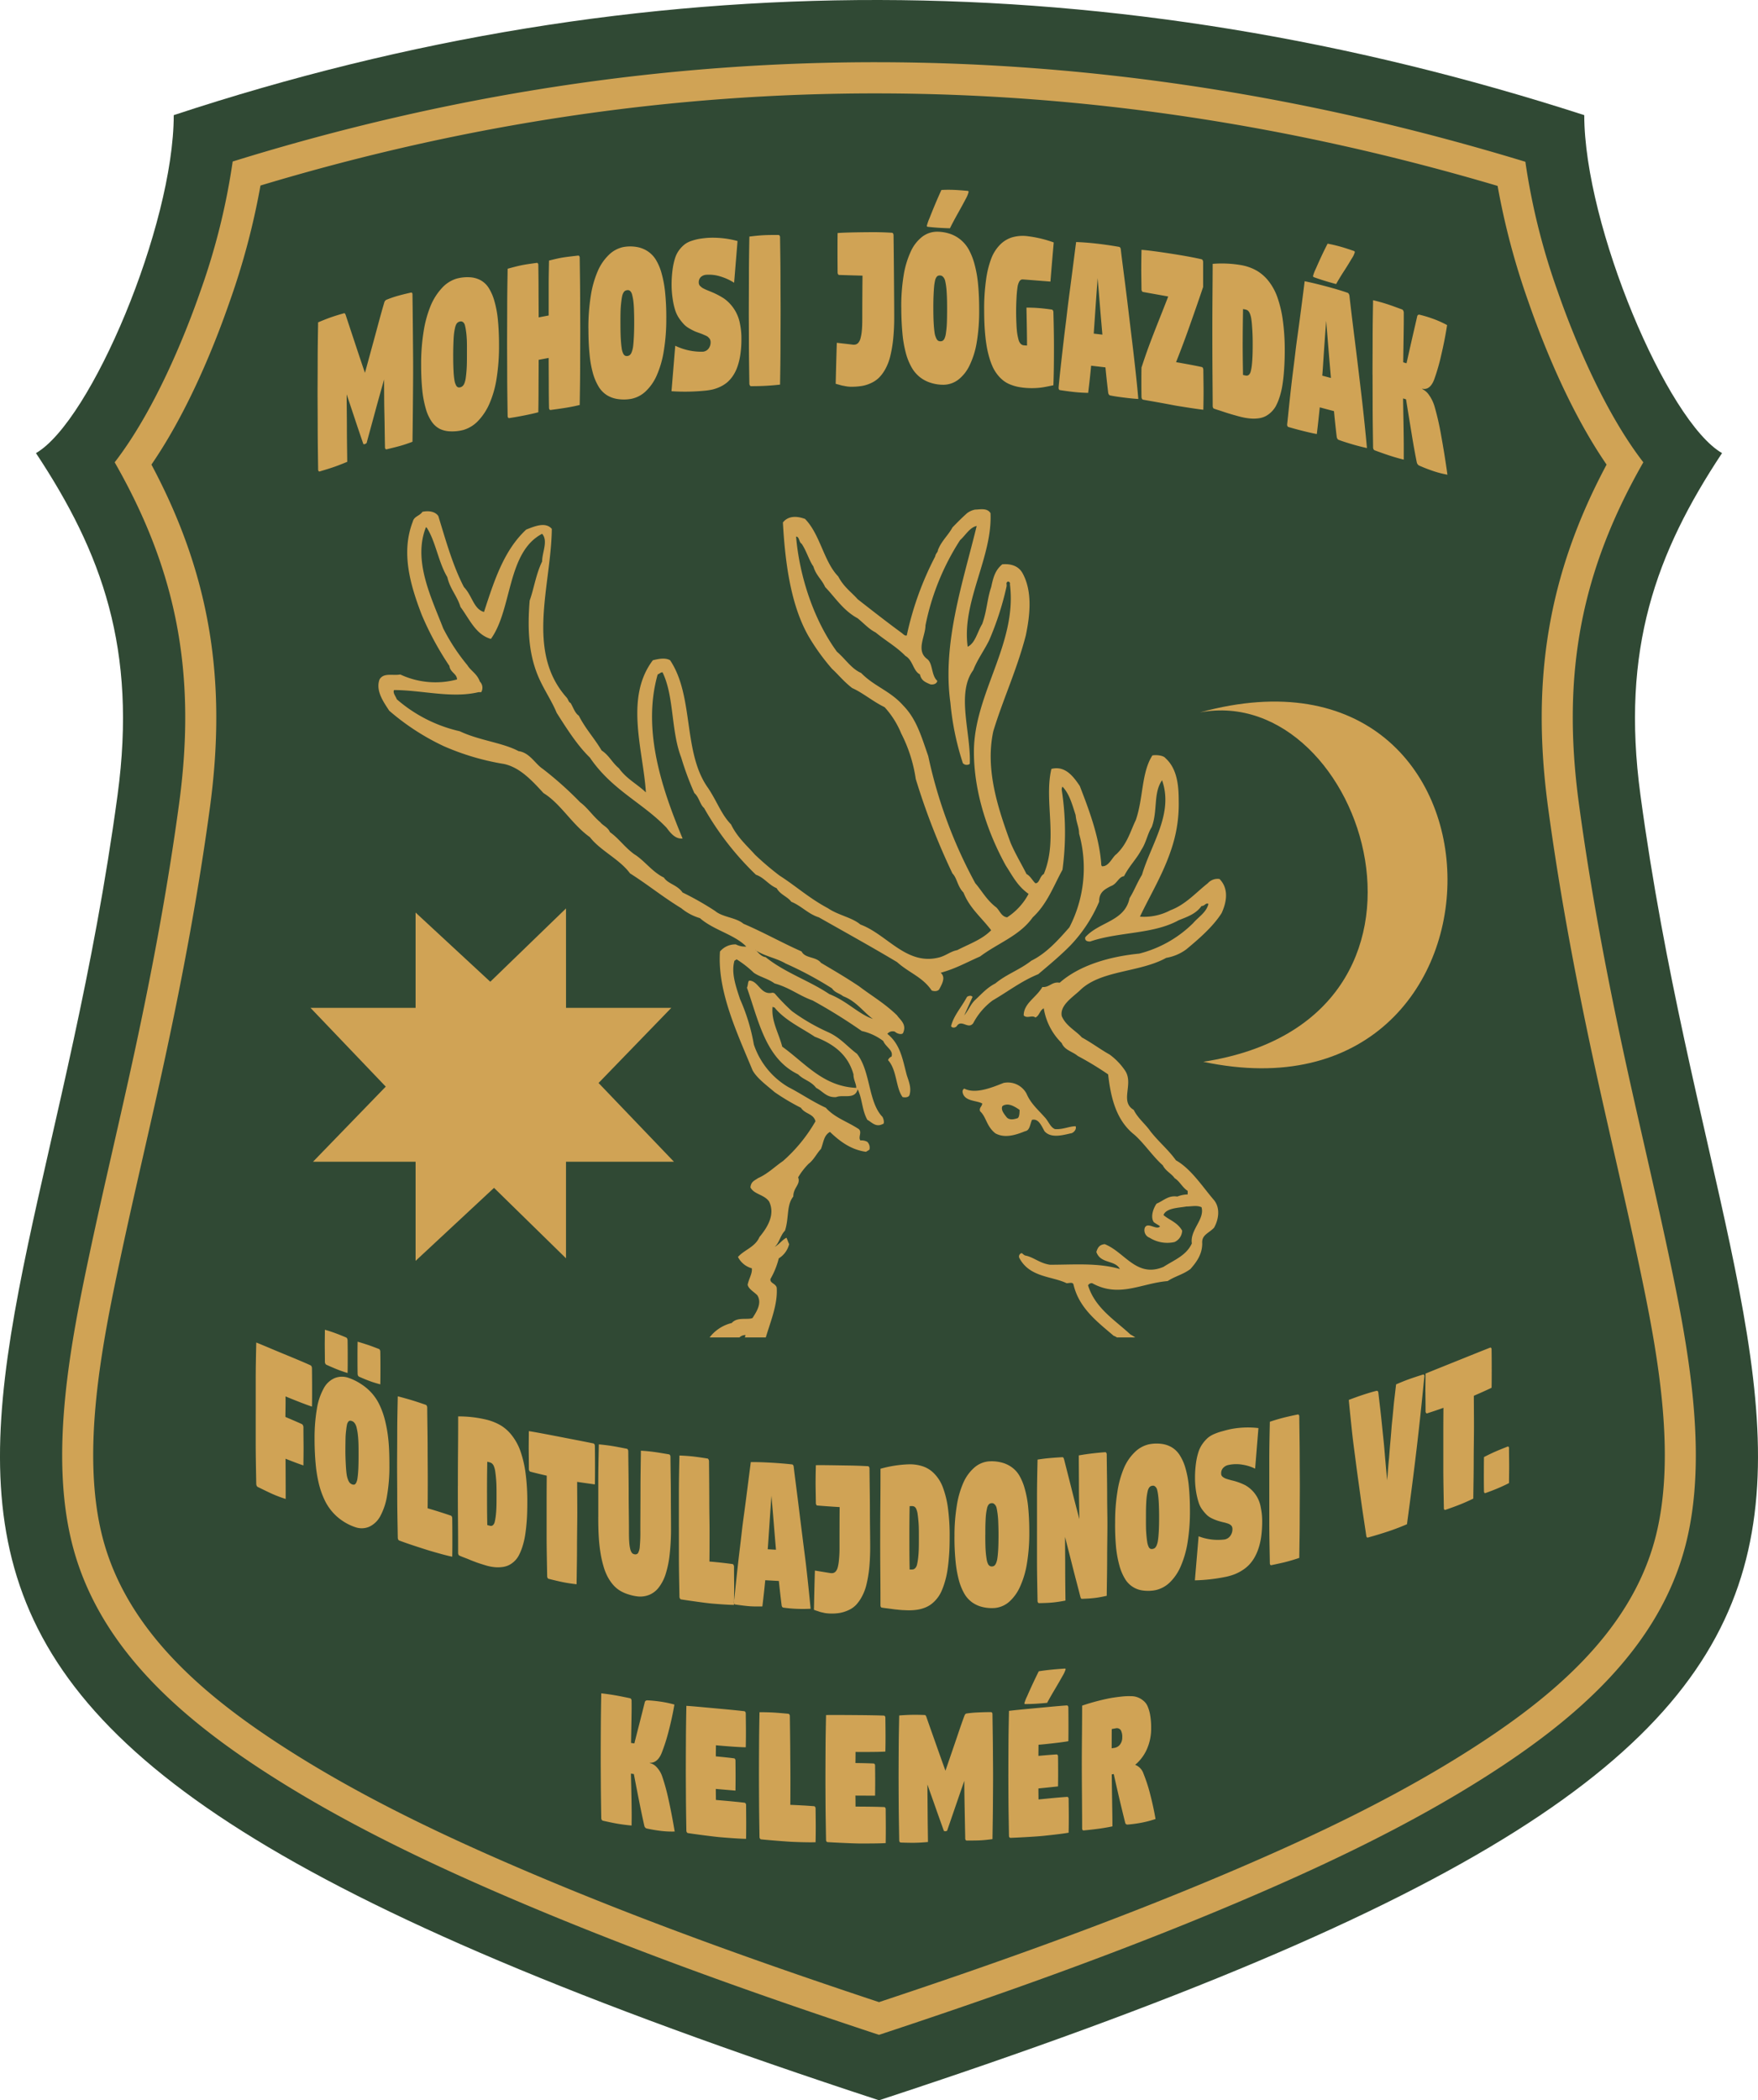 <svg id="Layer_1" data-name="Layer 1" xmlns="http://www.w3.org/2000/svg" viewBox="0 0 396.668 473.686">
  <defs>
    <style>
      .cls-1 {
        fill: #304934;
      }

      .cls-1, .cls-2 {
        fill-rule: evenodd;
      }

      .cls-2 {
        fill: #d0a355;
      }
    </style>
  </defs>
  <title>logo_vector1</title>
  <g>
    <path class="cls-1" d="M100.225,410.33c106.087-34.978,212.175-34.265,318.261,0,.025,24.942,18.686,69.074,31.088,76.225-14.862,22.443-22.867,44.16-18.412,77.106,21.744,160.8,97.638,206.106-171.807,294.389C-10.09,769.767,65.8,724.458,87.548,563.661,92,530.715,84,509,69.136,486.555,81.539,479.4,100.2,435.272,100.225,410.33Z" transform="translate(-61.021 -384.363)"/>
    <path class="cls-2" d="M398.93,426.29c-93.028-27.523-186.149-28.082-279.135-.084a164.567,164.567,0,0,1-6.952,26.183c-4.193,12.076-10.159,25.849-17.654,36.757,13.276,24.862,17.063,48.762,13.2,77.333-2.552,18.864-6.052,37.582-10.061,56.187-3.292,15.274-6.957,30.465-10.208,45.748-4.078,19.168-8.949,43.5-3.936,62.773,5.587,21.483,23.87,36.367,41.791,47.8,17.32,11.045,36.205,19.928,55.09,27.938,25.624,10.87,51.878,20.23,78.292,28.987,26.414-8.757,52.668-18.117,78.292-28.987,18.884-8.011,37.77-16.894,55.09-27.938,17.921-11.429,36.2-26.313,41.791-47.8,5.014-19.275.142-43.6-3.936-62.773-3.251-15.283-6.916-30.474-10.208-45.748-4.009-18.6-7.509-37.323-10.061-56.187-3.864-28.572-.077-52.471,13.2-77.333-7.495-10.908-13.461-24.681-17.654-36.757a164.565,164.565,0,0,1-6.937-26.1Zm-285.41-5.5c97.2-30.168,194.42-29.571,291.678.058a151.2,151.2,0,0,0,7.292,29.237c3.676,10.589,10.533,27.173,19.325,38.544-13.8,24.119-18.559,47.23-14.546,76.906,2.53,18.706,5.992,37.2,9.967,55.65,3.293,15.28,6.96,30.48,10.212,45.766,4.337,20.389,9.214,45.424,3.864,66-6.087,23.4-25.214,39.447-44.806,51.941-17.542,11.187-37,20.368-56.122,28.482-26.443,11.218-53.738,20.907-81.029,29.917-27.29-9.01-54.586-18.7-81.029-29.917-19.126-8.114-38.58-17.295-56.122-28.482C102.612,772.4,83.485,756.353,77.4,732.951c-5.351-20.572-.474-45.607,3.864-66,3.252-15.286,6.919-30.485,10.212-45.766,3.975-18.448,7.437-36.944,9.967-55.65,4.013-29.676-.745-52.787-14.546-76.906,8.792-11.37,15.649-27.954,19.325-38.544A151.122,151.122,0,0,0,113.52,420.795Z" transform="translate(-61.021 -384.363)"/>
    <path class="cls-2" d="M132.672,473.982c0-2.626.026-5.35.026-8.159s.051-5.743.1-8.761c1.1-.459,2.053-.844,2.848-1.12.974-.339,1.975-.646,3-.93.153-.042.278.107.385.432.714,2.175,1.436,4.335,2.155,6.509s1.437,4.335,2.181,6.5q1.077-3.948,2.155-7.89c.717-2.626,1.4-5.269,2.181-7.884a1.051,1.051,0,0,1,.436-.674,22.472,22.472,0,0,1,2.411-.851c.975-.283,2.052-.547,3.207-.805a.225.225,0,0,1,.257.1.658.658,0,0,1,.077.36c.049,3.51.077,6.627.1,9.344s.051,5.009.051,6.915c0,2.626-.026,5.363-.051,8.178s-.051,5.729-.1,8.748c-.975.374-1.872.673-2.668.9-.717.208-1.8.478-3.207.812-.078.018-.149-.018-.23-.111a.562.562,0,0,1-.1-.36c-.022-1.041-.052-2.606-.077-4.695s-.09-3.981-.1-5.677-.025-3.346-.025-4.911c-.667,2.383-1.358,4.793-2,7.183s-1.308,4.78-1.95,7.17c-.128.079-.257.157-.385.229a1.893,1.893,0,0,1-.334,0c-.642-1.873-1.282-3.739-1.9-5.618s-1.257-3.746-1.873-5.632c0,2.547.051,5.075.051,7.621s.052,5.075.077,7.616q-1.655.687-2.848,1.107c-.845.3-1.952.64-3.361,1.06a.223.223,0,0,1-.256-.085.545.545,0,0,1-.1-.36c-.048-3.5-.1-6.607-.1-9.318s-.026-5.029-.026-6.948Zm23.371-7.419a45.432,45.432,0,0,1,.564-7.451,25.557,25.557,0,0,1,1.565-5.743,13.483,13.483,0,0,1,2.489-3.962,7.372,7.372,0,0,1,3.284-2.174,9.223,9.223,0,0,1,3-.341,5.77,5.77,0,0,1,2.437.629,5.082,5.082,0,0,1,1.873,1.722,11.2,11.2,0,0,1,1.308,2.98,23.089,23.089,0,0,1,.8,4.288c.166,1.658.256,3.575.256,5.749a46.35,46.35,0,0,1-.539,7.4,22.988,22.988,0,0,1-1.59,5.664,13.311,13.311,0,0,1-2.514,3.883,7.53,7.53,0,0,1-3.309,2.1,9.659,9.659,0,0,1-2.976.341,5.784,5.784,0,0,1-2.437-.556,5.008,5.008,0,0,1-1.847-1.67,9.726,9.726,0,0,1-1.309-2.881,23.612,23.612,0,0,1-.8-4.249c-.166-1.649-.256-3.562-.256-5.73Zm7.234-1.905c0,1.3.026,2.423.077,3.32a19.7,19.7,0,0,0,.205,2.135,3.755,3.755,0,0,0,.359,1.139.882.882,0,0,0,.436.452.983.983,0,0,0,.513.013,1.294,1.294,0,0,0,.513-.262,1.685,1.685,0,0,0,.436-.661,5.255,5.255,0,0,0,.308-1.3c.078-.556.154-1.3.205-2.226s.051-2.05.051-3.353c0-1.1.013-2.043-.026-2.854s-.1-1.481-.179-2a11.3,11.3,0,0,0-.231-1.263,1.484,1.484,0,0,0-.334-.681,1.021,1.021,0,0,0-.41-.249.926.926,0,0,0-.436.019,1.263,1.263,0,0,0-.436.19,1.34,1.34,0,0,0-.359.419,3.458,3.458,0,0,0-.283.845,11.534,11.534,0,0,0-.23,1.375c-.064.548-.1,1.238-.129,2.063s-.052,1.768-.052,2.875Zm12.161-2.776c0-2.625.025-5.35.025-8.166s.052-5.729.1-8.741c1.1-.308,2.1-.573,3.027-.766.949-.2,2.13-.362,3.54-.557a.26.26,0,0,1,.257.118.59.59,0,0,1,.1.38c.023,1.722.051,3.555.051,5.526s.026,4.053.026,6.266c.744-.137,1.488-.282,2.257-.426V448.6c0-2.056.052-3.883.077-5.468,1.1-.281,2.1-.52,3.027-.675.949-.159,2.13-.287,3.54-.452a.261.261,0,0,1,.257.124.627.627,0,0,1,.1.386c.048,3.516.1,6.627.1,9.35s.025,5.029.025,6.934c0,2.626-.025,5.349-.025,8.165s-.052,5.723-.1,8.735c-1.1.268-2.1.464-3.028.616-.949.155-2.13.322-3.54.511a.246.246,0,0,1-.257-.131.733.733,0,0,1-.1-.373c-.023-1.225-.051-2.776-.051-4.643s-.026-4.066-.026-6.587c-.769.144-1.514.288-2.257.425,0,2.436-.026,4.643-.026,6.607s-.026,3.713-.051,5.219c-1.1.295-2.107.5-3.027.688-.952.189-2.13.415-3.54.628a.242.242,0,0,1-.257-.124.7.7,0,0,1-.1-.367c-.049-3.516-.1-6.627-.1-9.338s-.025-5.029-.025-6.947Zm18.343-3.392a45.942,45.942,0,0,1,.539-7.386,22.809,22.809,0,0,1,1.565-5.572,11.272,11.272,0,0,1,2.488-3.66,6.58,6.58,0,0,1,3.284-1.788,8.716,8.716,0,0,1,3.027-.02,6.413,6.413,0,0,1,2.412.923,6.144,6.144,0,0,1,1.9,1.938,12.044,12.044,0,0,1,1.308,3.1,25.507,25.507,0,0,1,.8,4.367,55.286,55.286,0,0,1,.257,5.775,43.781,43.781,0,0,1-.564,7.34,22.2,22.2,0,0,1-1.59,5.52,10.974,10.974,0,0,1-2.489,3.588,6.579,6.579,0,0,1-3.309,1.709,9.3,9.3,0,0,1-3,.039,6.4,6.4,0,0,1-2.412-.851,5.8,5.8,0,0,1-1.873-1.9,12.185,12.185,0,0,1-1.308-3.038,23.97,23.97,0,0,1-.77-4.328c-.166-1.658-.256-3.588-.256-5.756Zm7.235-1.054c0,1.3.026,2.429.077,3.333s.127,1.618.205,2.147a3.9,3.9,0,0,0,.334,1.179,1.039,1.039,0,0,0,.436.491,1.007,1.007,0,0,0,.539.065,1.149,1.149,0,0,0,.513-.209,1.529,1.529,0,0,0,.41-.609,5.192,5.192,0,0,0,.333-1.264c.079-.556.129-1.278.18-2.2s.077-2.049.077-3.353c0-1.1-.026-2.036-.052-2.855s-.09-1.488-.154-2.017a11.162,11.162,0,0,0-.257-1.284,1.7,1.7,0,0,0-.333-.727.787.787,0,0,0-.821-.32,1.129,1.129,0,0,0-.436.144,1.155,1.155,0,0,0-.36.386,2.618,2.618,0,0,0-.308.825c-.077.36-.142.814-.205,1.349-.065.552-.128,1.231-.154,2.056-.025.805-.026,1.755-.026,2.861Zm11.519,15.159q.423-5.127.846-10.254a13.6,13.6,0,0,0,6.131,1.349,1.787,1.787,0,0,0,1.385-.707,2.3,2.3,0,0,0,.461-1.408,1.624,1.624,0,0,0-.077-.517,1.088,1.088,0,0,0-.231-.412,3.494,3.494,0,0,0-.334-.334,2.382,2.382,0,0,0-.487-.269c-.231-.1-.412-.182-.565-.249-.128-.056-.334-.137-.616-.242-.513-.19-.926-.326-1.206-.446a13.24,13.24,0,0,1-1.206-.622,5.418,5.418,0,0,1-1.257-.936,11.276,11.276,0,0,1-1.078-1.329,7.335,7.335,0,0,1-.923-1.866,15.444,15.444,0,0,1-.565-2.515,21.355,21.355,0,0,1-.257-3.287,24.89,24.89,0,0,1,.231-3.437,15.254,15.254,0,0,1,.565-2.567,6.1,6.1,0,0,1,.949-1.833,6.845,6.845,0,0,1,1.231-1.257,5.2,5.2,0,0,1,1.539-.773,12.056,12.056,0,0,1,1.745-.452c.512-.085,1.18-.169,1.949-.229a21.293,21.293,0,0,1,6.67.72c-.257,3.13-.513,6.273-.769,9.409a12.321,12.321,0,0,0-3.028-1.395,8.53,8.53,0,0,0-3.206-.406,2,2,0,0,0-1.283.518,1.628,1.628,0,0,0-.462,1.218,1.242,1.242,0,0,0,.077.446.939.939,0,0,0,.257.379c.13.115.254.227.359.308a3.528,3.528,0,0,0,.539.308c.232.115.411.2.565.262s.384.16.692.288a17.669,17.669,0,0,1,3.207,1.63,8.974,8.974,0,0,1,3.618,5.782,16.386,16.386,0,0,1,.308,3.352,23.737,23.737,0,0,1-.231,3.451,14.746,14.746,0,0,1-.641,2.718,8.96,8.96,0,0,1-1,2.069,7.312,7.312,0,0,1-1.308,1.513,7.221,7.221,0,0,1-1.59,1.014,9.078,9.078,0,0,1-1.77.628,14.08,14.08,0,0,1-1.924.281,45.794,45.794,0,0,1-7.311.1Zm17.445-17.987c0-2.626.026-5.343.026-8.159s.052-5.723.1-8.728c1.1-.138,2.1-.245,3.053-.3s2.13-.071,3.54-.059a.3.3,0,0,1,.231.158.661.661,0,0,1,.1.393c.049,3.523.1,6.646.1,9.364s.025,5.035.025,6.941c0,2.626-.025,5.349-.025,8.159s-.052,5.716-.1,8.728c-1.1.131-2.1.207-3.027.262-.95.056-2.129.092-3.54.092-.1,0-.166-.054-.231-.164a.758.758,0,0,1-.129-.38c-.048-3.523-.1-6.64-.1-9.351s-.026-5.035-.026-6.954Zm19.6,16.3c.077-3.071.155-6.155.257-9.232,1.129.131,2.285.255,3.438.4a2.144,2.144,0,0,0,.77-.007,1.312,1.312,0,0,0,.641-.393,2.508,2.508,0,0,0,.488-.976,9.9,9.9,0,0,0,.307-1.774c.077-.759.1-1.683.1-2.763,0-3.4.025-6.613.051-9.632-1.77-.046-3.515-.1-5.259-.157a.285.285,0,0,1-.256-.164.809.809,0,0,1-.1-.393c-.023-2.154-.026-3.7-.026-4.61,0-1.519,0-2.94.026-4.282,1.1-.1,3.643-.172,7.594-.2,1.718-.013,3.284.051,4.694.137a.311.311,0,0,1,.231.17.794.794,0,0,1,.1.4c.049,3.523.077,6.823.1,9.894s.051,5.913.051,8.532a47.78,47.78,0,0,1-.231,4.937,28.156,28.156,0,0,1-.641,3.824,11.956,11.956,0,0,1-1.052,2.835,8.911,8.911,0,0,1-1.411,1.99,6.17,6.17,0,0,1-1.771,1.257,8.05,8.05,0,0,1-2.052.688,14.558,14.558,0,0,1-2.36.2c-.18,0-.334,0-.513-.007s-.333-.026-.462-.039-.281-.04-.462-.072-.306-.06-.411-.078c-.075-.014-.231-.036-.436-.085-.231-.056-.36-.1-.436-.118s-.23-.069-.488-.137-.411-.117-.488-.137Zm14.8-17.168a42.912,42.912,0,0,1,.539-7.295,20.553,20.553,0,0,1,1.591-5.323,8.828,8.828,0,0,1,2.463-3.255,5.516,5.516,0,0,1,3.31-1.244,9.23,9.23,0,0,1,3,.445,7.526,7.526,0,0,1,2.412,1.3,7.715,7.715,0,0,1,1.9,2.252,14.893,14.893,0,0,1,1.308,3.306,26.466,26.466,0,0,1,.8,4.485c.167,1.7.256,3.641.256,5.808a42.452,42.452,0,0,1-.538,7.262,18.9,18.9,0,0,1-1.616,5.258,8.955,8.955,0,0,1-2.488,3.2,5.639,5.639,0,0,1-3.31,1.2,9.247,9.247,0,0,1-3-.446,7.44,7.44,0,0,1-2.412-1.263,7.532,7.532,0,0,1-1.873-2.194,13.679,13.679,0,0,1-1.308-3.241,26.031,26.031,0,0,1-.77-4.459c-.153-1.69-.257-3.634-.257-5.795Zm7.235.124c0,1.3.026,2.43.077,3.34s.127,1.644.205,2.187a4.21,4.21,0,0,0,.36,1.231,1.407,1.407,0,0,0,.411.57,1.054,1.054,0,0,0,.538.144,1.026,1.026,0,0,0,.513-.118,1.219,1.219,0,0,0,.436-.55,4.322,4.322,0,0,0,.307-1.218,20.711,20.711,0,0,0,.205-2.174c.038-.91.052-2.037.052-3.34,0-1.093-.013-2.042-.052-2.861s-.077-1.5-.154-2.036a13.3,13.3,0,0,0-.231-1.323,1.932,1.932,0,0,0-.359-.779,1.338,1.338,0,0,0-.385-.347.979.979,0,0,0-.436-.1,1.036,1.036,0,0,0-.436.072.884.884,0,0,0-.36.327,2.069,2.069,0,0,0-.308.773,10.738,10.738,0,0,0-.205,1.316c-.051.536-.09,1.212-.128,2.023s-.052,1.755-.052,2.861Zm-1.283-18.354c-.129-.015-.18-.1-.18-.242a11.231,11.231,0,0,1,.616-1.742c.727-1.849,1.59-3.962,2.668-6.319.873-.046,1.8-.06,2.8-.019.923.037,1.975.121,3.156.229.1.009.179.085.179.249a6.527,6.527,0,0,1-.693,1.644c-.33.643-.889,1.676-1.693,3.11s-1.411,2.586-1.821,3.43c-1.693-.045-3.361-.146-5.028-.34Zm12.75,18.766a46.587,46.587,0,0,1,.436-6.855,21.427,21.427,0,0,1,1.206-4.852,8.994,8.994,0,0,1,2-3.071,6.5,6.5,0,0,1,2.617-1.591,8.619,8.619,0,0,1,3.258-.308,26.973,26.973,0,0,1,6.183,1.441c-.256,2.946-.513,5.886-.744,8.826-2.052-.157-4.1-.323-6.157-.478a.914.914,0,0,0-.513.085,1.208,1.208,0,0,0-.436.537,3.719,3.719,0,0,0-.333,1.2c-.077.524-.154,1.244-.205,2.154s-.1,2.023-.1,3.326c0,1.087.039,2.043.077,2.875s.1,1.526.179,2.056a12.256,12.256,0,0,0,.283,1.329,2.125,2.125,0,0,0,.359.793,1.4,1.4,0,0,0,.41.373,1.177,1.177,0,0,0,.462.131c.231.018.462.039.693.052,0-1.84-.052-4.695-.129-8.558,1,0,1.924.036,2.719.1.872.068,1.874.176,3.027.347a.389.389,0,0,1,.231.2.729.729,0,0,1,.1.4c.1,3.471.128,6.089.128,7.877,0,3.077-.026,5.945-.128,8.59-.975.21-1.695.346-2.18.433a14.9,14.9,0,0,1-1.77.19,16.925,16.925,0,0,1-2.232-.026,14.783,14.783,0,0,1-1.873-.255,9.853,9.853,0,0,1-1.667-.511,6.372,6.372,0,0,1-1.514-.845,7.7,7.7,0,0,1-1.283-1.257,8.793,8.793,0,0,1-1.1-1.722,14.8,14.8,0,0,1-.847-2.272,22.138,22.138,0,0,1-.641-2.875c-.167-1.063-.295-2.24-.385-3.556s-.128-2.73-.128-4.276Zm16.8,17.568c0-.15.054-.734.155-1.735.309-3.064.676-6.207,1.052-9.482.188-1.636.437-3.464.667-5.487s.53-4.245.846-6.659c.633-4.84,1.027-8.014,1.232-9.527,1.154.039,2.746.135,4.746.367,1.9.22,3.54.476,4.925.714a.445.445,0,0,1,.283.19.817.817,0,0,1,.128.425c.238,2.118.71,5.583,1.309,10.4.3,2.407.565,4.688.821,6.816s.505,4.126.718,5.972c.428,3.707.821,7.2,1.1,10.509-1.077-.065-2.078-.174-3-.288-1.462-.18-2.591-.344-3.387-.524a.41.41,0,0,1-.256-.2.969.969,0,0,1-.154-.413c-.264-2.18-.462-4.086-.616-5.7-1.078-.131-2.155-.255-3.233-.38-.18,1.984-.411,4.027-.667,6.129-1.1-.026-2.053-.084-2.848-.163-.975-.1-2.129-.248-3.54-.465a.309.309,0,0,1-.205-.157.7.7,0,0,1-.077-.341Zm7.928-12.238c.641.078,1.282.15,1.949.229-.128-1.552-.334-3.772-.564-6.64s-.41-4.9-.513-6.1c-.1,1.513-.269,3.686-.461,6.522s-.334,4.826-.41,5.992Zm10.723-14.628c0-1.513.026-2.934.052-4.269,1.077.072,3.593.371,7.517,1,2.618.416,4.617.8,6.029,1.126a.373.373,0,0,1,.257.217.917.917,0,0,1,.1.419v5.618c-1.129,3.379-2.232,6.489-3.232,9.318s-1.976,5.376-2.873,7.635c2.77.485,4.72.855,5.823,1.107a.345.345,0,0,1,.231.209.912.912,0,0,1,.1.412c.024,2.259.051,3.876.051,4.846,0,1.486-.026,2.868-.051,4.158q-1.617-.176-5.926-.877c-.564-.092-1.844-.35-3.823-.707s-3.258-.571-3.874-.687a.385.385,0,0,1-.231-.209.875.875,0,0,1-.1-.406c-.023-1.218-.026-2.357-.026-3.444,0-1.008,0-2.076.026-3.189.539-1.637,1.091-3.273,1.693-4.9s1.411-3.7,2.411-6.22,1.642-4.151,1.924-4.9c-2.642-.485-4.541-.807-5.7-1.028a.363.363,0,0,1-.231-.2.867.867,0,0,1-.1-.405c-.024-2.161-.052-3.706-.052-4.616Zm22.884,16.514c0,2.233.026,4.708.077,7.445.18.039.36.073.565.118a1.04,1.04,0,0,0,.461,0,.822.822,0,0,0,.385-.256,1.65,1.65,0,0,0,.333-.707,8.919,8.919,0,0,0,.231-1.264c.064-.522.115-1.2.154-2.01s.052-1.761.052-2.855c0-1.31-.039-2.422-.1-3.359s-.114-1.661-.205-2.22a5.071,5.071,0,0,0-.333-1.3,1.816,1.816,0,0,0-.436-.662,1.241,1.241,0,0,0-.538-.242c-.205-.043-.385-.085-.565-.118q-.076,4.646-.077,7.432Zm-6.85-1.329c0-1.88,0-4.59.026-8.152s.051-6.273.051-8.139a25.415,25.415,0,0,1,6.747.347,10.817,10.817,0,0,1,3.232,1.211,9.551,9.551,0,0,1,2.617,2.305,12.725,12.725,0,0,1,2,3.66,26.184,26.184,0,0,1,1.231,5.212,49.332,49.332,0,0,1,.436,6.98c0,1.546-.065,2.959-.154,4.237s-.219,2.433-.385,3.444a16.608,16.608,0,0,1-.641,2.685,12.061,12.061,0,0,1-.847,2.03,5.8,5.8,0,0,1-1.1,1.388,5.4,5.4,0,0,1-1.283.9,4.884,4.884,0,0,1-1.513.439,8.471,8.471,0,0,1-1.668.052,13.09,13.09,0,0,1-1.872-.275c-.23-.049-.464-.105-.744-.177-.258-.065-.486-.131-.693-.19s-.488-.135-.821-.229c-.36-.1-.591-.181-.744-.223-.18-.049-.464-.137-.9-.281-.413-.137-.666-.22-.77-.255-.127-.043-.41-.141-.924-.3s-.794-.269-.872-.288a.377.377,0,0,1-.23-.2.9.9,0,0,1-.1-.412c0-1.735-.026-4.328-.051-7.759s-.026-6.1-.026-8Zm16.881,19.971c0-.151.078-.723.179-1.716.309-3.022.632-6.124,1.026-9.344.2-1.6.436-3.4.667-5.389s.557-4.169.872-6.535c.634-4.758,1.026-7.871,1.206-9.357,1.154.223,2.746.6,4.772,1.133,1.873.5,3.515.982,4.925,1.473a.554.554,0,0,1,.257.236,1.07,1.07,0,0,1,.154.445q.356,3.24,1.283,10.634c.307,2.449.59,4.774.847,6.947s.506,4.2.719,6.07q.642,5.654,1.1,10.686c-1.1-.242-2.1-.5-3.027-.766-1.463-.43-2.592-.792-3.387-1.094a.53.53,0,0,1-.257-.249,1.1,1.1,0,0,1-.154-.432c-.263-2.212-.462-4.151-.616-5.788-1.078-.281-2.155-.57-3.207-.851-.205,1.951-.41,3.961-.666,6.017-1.1-.2-2.077-.441-2.874-.635-.947-.231-2.129-.54-3.54-.956a.381.381,0,0,1-.205-.19.742.742,0,0,1-.077-.34Zm7.927-11.046,1.949.518c-.128-1.572-.333-3.818-.564-6.725s-.411-4.957-.513-6.168c-.1,1.493-.27,3.64-.462,6.449s-.308,4.78-.411,5.926Zm-1.9-22.211c1.666.6,3.335,1.107,5.028,1.552.411-.74,1.012-1.76,1.821-3s1.342-2.146,1.668-2.7a5.354,5.354,0,0,0,.719-1.46.282.282,0,0,0-.18-.295c-1.179-.409-2.23-.754-3.155-1.009-1-.275-1.924-.485-2.8-.648-1.078,2.1-1.941,4.006-2.668,5.677a8.9,8.9,0,0,0-.616,1.591.267.267,0,0,0,.179.288Zm13.237,22.041c0-2.626.026-5.337.026-8.153s.051-5.7.1-8.689c1.1.255,2.1.535,3.027.832.948.3,2.128.738,3.54,1.257a.431.431,0,0,1,.231.249,1,1,0,0,1,.129.432v1.99c0,.923-.051,4.008-.129,9.226a3.034,3.034,0,0,0,.385.131c.152.042.282.079.359.1.231-.983.6-2.682,1.154-5.108.549-2.406.981-4.229,1.257-5.474a.482.482,0,0,1,.205-.321.4.4,0,0,1,.308-.052,27,27,0,0,1,2.77.818,23.26,23.26,0,0,1,3.464,1.526c-.359,2.331-.8,4.531-1.283,6.574a45.624,45.624,0,0,1-1.642,5.729c-.639,1.661-1.591,2.318-2.693,2.037v.079a4.016,4.016,0,0,1,1.59,1.421,8.682,8.682,0,0,1,1.206,2.547,61.442,61.442,0,0,1,1.488,6.541c.461,2.547.95,5.494,1.411,8.814a22.516,22.516,0,0,1-3.643-.975c-.974-.342-1.9-.709-2.771-1.1a.829.829,0,0,1-.308-.281,1.168,1.168,0,0,1-.205-.472c-.3-1.5-.666-3.438-1.052-5.8s-.847-5.153-1.36-8.368c-.231-.072-.462-.144-.667-.209,0,.308.025,1.905.077,4.806s.077,5.094.077,6.6v2.4c-1.1-.268-2.128-.568-3.027-.857-.948-.305-2.153-.728-3.566-1.251a.511.511,0,0,1-.231-.242.859.859,0,0,1-.1-.425c-.049-3.536-.1-6.666-.1-9.377S370.722,470.832,370.722,468.915Z" transform="translate(-61.021 -384.363)"/>
    <path class="cls-2" d="M280.926,499.3c1.093,0,2.809-.481,3.591.8.469,9.933-6.557,20.026-5.152,30.119,1.718-.8,2.186-3.363,3.279-5.127,1.092-3.044,1.092-5.607,2.029-8.331.469-2.242.937-3.845,2.5-5.127,1.874-.16,3.591.32,4.527,1.924,2.343,4.164,1.718,9.611.781,14.1-2.029,7.851-5.153,14.42-7.338,21.628-1.873,8.653,1.093,17.463,3.9,25.154,1.092,2.564,2.654,5.126,3.59,7.049.937.481,1.407,1.6,2.03,2.083.937,0,.937-1.6,1.875-2.083,3.278-7.85,0-16.5,1.717-23.711,3.123-.8,5,1.763,6.4,3.846,2.185,5.607,4.37,11.534,4.839,17.463a.961.961,0,0,0,.156.641c1.561.159,2.342-2.084,3.279-2.724,2.5-2.4,3.123-5.127,4.372-7.69,1.718-4.967,1.249-10.734,3.747-14.581.937-.159,2.5,0,2.966.64,2.654,2.4,2.967,6.25,2.967,9.615a31.558,31.558,0,0,1-1.406,10.093c-1.874,6.087-5,11.054-7.338,16.02a12.7,12.7,0,0,0,6.869-1.442c3.436-1.28,5.778-4.006,8.432-6.088a2.948,2.948,0,0,1,2.654-.962c2.03,2.083,1.718,4.967.469,7.691-2.03,3.205-5.465,6.089-7.963,8.171a10.558,10.558,0,0,1-4.529,1.922c-6.088,3.364-14.832,2.724-19.515,7.37-1.717,1.6-4.528,3.364-4.061,5.768.936,2.244,3.28,3.363,4.528,4.807,2.341,1.281,4.215,2.723,6.245,3.845a14.5,14.5,0,0,1,3.436,3.525c2.185,3.044-1.25,7.049,2.029,8.97.937,1.924,2.654,3.206,3.746,4.808,1.874,2.4,4.061,4.165,5.777,6.568,3.436,1.923,6.091,6.088,8.587,8.971,1.561,1.923.937,4.646,0,6.249-1.248,1.282-2.81,1.6-2.655,3.525,0,2.563-1.4,4.326-2.654,5.767-1.717,1.282-3.434,1.6-5.151,2.724-5.933.481-10.93,3.844-17.019.481a.937.937,0,0,0-.936.481c1.561,5.127,6.09,7.85,9.524,11.054a11.041,11.041,0,0,1,1.122.692h-4.144a2.844,2.844,0,0,0-.727-.371c-3.746-3.2-7.807-6.248-9.055-11.536-.156-.641-.936-.32-1.561-.32-3.279-1.6-8.275-1.282-10.617-5.607a.784.784,0,0,1,.312-1.123c.311-.159.311.161.937.481,1.873.321,3.278,1.762,5.62,2.083,5.464,0,10.772-.48,15.769.961-1.093-2.082-4.372-1.121-5.308-3.845.311-.961.624-1.6,1.873-1.762,4.529,1.762,7.183,7.69,13.272,5.128,2.5-1.6,5.152-2.564,6.4-5.287-.468-3.044,2.966-5.448,2.186-8.171-1.094-.48-2.186-.159-3.435-.159-1.717.319-4.529.319-5.152,1.922,1.249,1.122,3.123,1.6,4.215,3.525a2.911,2.911,0,0,1-1.717,2.564,7.508,7.508,0,0,1-5.621-.961,1.8,1.8,0,0,1-1.092-2.243c.625-1.442,2.655.64,3.435-.321-.313-.321-.78-.481-1.406-.961-.781-1.122-.156-3.045.626-4.167,1.56-.639,2.654-1.922,4.683-1.6a6.764,6.764,0,0,1,2.341-.481v-.8c-1.249-.8-1.717-2.083-2.966-2.883-.624-.962-2.029-1.6-2.654-2.885-2.186-1.922-4.216-4.966-6.4-6.889-4.059-3.2-5.309-8.169-5.932-13.617a72.152,72.152,0,0,0-6.87-4.166c-1.094-.962-2.966-1.282-3.592-2.884a14.1,14.1,0,0,1-4.059-7.851c-.937.481-.937,1.6-1.875,2.082-.78-.64-1.873.321-2.653-.48,0-2.723,2.81-4,4.215-6.409,1.561.16,2.186-1.28,3.9-.961,4.528-4,11.4-5.927,17.955-6.568a26.508,26.508,0,0,0,12.176-6.889c1.251-1.442,2.967-2.4,3.437-4.325-.626-.321-.782.479-1.562.479-1.249,1.763-3.123,2.4-5.151,3.206-5.778,3.2-13.428,2.564-19.986,4.8-.624,0-1.249-.159-1.092-.961,3.121-3.525,8.9-3.525,9.991-8.813,1.093-1.762,1.562-3.2,2.811-5.286,2.03-6.889,7.182-13.778,4.527-21.308-2.03,2.884-.936,6.89-2.341,10.574-.936,1.443-1.25,3.525-2.342,5.128-1.092,2.083-2.655,3.523-3.9,5.927-1.25.16-1.56,1.762-2.967,2.242-1.559.8-2.654,1.442-2.654,3.525a32.808,32.808,0,0,1-6.4,9.774c-2.185,2.241-4.684,4.325-7.337,6.568-3.9,1.6-6.714,3.845-10.3,5.928a15.164,15.164,0,0,0-4.371,5.127c-1.094,1.443-2.5-.8-3.592.481-.311.64-1.25.64-1.405.161.624-2.4,2.186-4.007,3.59-6.569.157-.161.937-.481,1.25,0l-1.873,4.165c.936-1.121,1.4-2.4,2.341-3.364,1.718-1.6,2.809-2.884,4.684-3.845,2.5-2.083,5.465-3.044,8.119-5.127,3.28-1.6,5.933-4.486,8.588-7.529a29.093,29.093,0,0,0,2.184-21.147c0-1.443-.623-2.4-.779-4.167-.78-2.4-1.405-4.807-2.967-6.409a1.23,1.23,0,0,0-.156.8,62.721,62.721,0,0,1,.156,17.943c-2.029,3.685-3.435,7.692-6.712,10.735-2.967,4.167-7.807,5.768-11.866,8.813-3.279,1.442-5.465,2.723-8.9,3.684,1.094.962.469,2.243-.312,3.686-.156.32-.78.639-1.717.32-2.03-3.044-5.153-4.006-7.807-6.408-5.621-3.364-11.71-6.729-17.643-10.094-2.5-.8-3.9-2.564-6.245-3.525-.78-1.121-2.5-1.6-3.279-3.044-1.874-.8-2.811-2.4-4.684-3.044a65.959,65.959,0,0,1-11.711-15.06c-.936-.8-1.092-2.4-2.184-3.364a65.9,65.9,0,0,1-2.967-8.01c-2.342-6.088-1.561-13.779-4.215-19.225-.47,0-.626.319-1.095.48-3.59,12.657,1.095,26.115,5.622,37.008-1.561.161-2.655-1.119-3.591-2.4-5.31-5.607-12.335-8.491-17.332-15.86-2.81-2.724-5.15-6.409-7.494-10.093-1.249-3.044-3.28-5.769-4.527-9.132-1.874-4.966-2.029-10.414-1.562-16.182.937-2.563,1.406-5.927,2.81-8.812,0-2.083,1.406-4.646,0-6.247-7.961,4.164-6.713,16.982-11.553,23.71-3.434-.961-4.839-4.486-6.869-7.209-.781-2.564-2.342-4.005-2.967-6.729-2.03-3.365-2.655-8.171-4.684-11.215h-.156c-2.966,7.531,1.249,15.861,3.9,22.749a44.8,44.8,0,0,0,5.464,8.332c.781,1.282,2.187,1.922,2.812,3.685a1.982,1.982,0,0,1,.312,2.4h-.625c-6.09,1.441-12.8-.481-19.048-.481-.311.64.312,1.281.626,2.084a32.587,32.587,0,0,0,14.207,7.208c4.371,2.083,9.679,2.564,13.271,4.487,2.5.321,3.748,2.883,5.464,4.005a79.454,79.454,0,0,1,8.432,7.531c1.717,1.28,2.81,3.043,4.527,4.485.625.8,1.718,1.121,2.186,2.243,2.03,1.441,3.278,3.365,5.464,4.966,2.342,1.443,4.06,4.006,6.714,5.287.937,1.442,2.966,1.6,4.216,3.363a66.824,66.824,0,0,1,7.339,4.167c1.716,1.441,4.682,1.441,6.4,2.883,4.528,1.923,8.744,4.325,13.116,6.248.78,1.6,3.279,1.122,4.37,2.564,2.967,1.762,5.465,3.2,8.589,5.286,2.965,2.243,5.776,3.846,8.586,6.569.625.961,2.186,1.923,1.4,3.844-.156.642-1.4.322-1.874-.159a1.507,1.507,0,0,0-1.717.481c2.967,2.4,3.435,5.767,4.372,9.293.468,1.441,1.092,2.883.625,4.485-.157.481-.781.64-1.562.481-1.562-2.083-1.249-6.088-3.279-8.331a1.3,1.3,0,0,1,.78-.8c.469-1.442-1.248-2.083-1.873-3.525a12.494,12.494,0,0,0-4.84-2.244,122.073,122.073,0,0,0-11.086-6.888c-3.121-1.122-5.151-2.884-8.586-3.845-1.562-1.121-3.28-1.442-4.684-2.4a23.687,23.687,0,0,0-3.9-3.045,1.92,1.92,0,0,1-.469.321c-.78,2.723.312,5.767,1.25,8.653a43.379,43.379,0,0,1,3.124,10.251,17.648,17.648,0,0,0,7.805,9.615c2.811,1.44,5.309,3.2,8.431,4.645,2.03,2.243,4.685,3.043,7.183,4.647,1.249.641,0,1.923.624,2.723a2.753,2.753,0,0,1,1.561.321,1.84,1.84,0,0,1,.468,1.762,9.154,9.154,0,0,1-.78.48c-3.435-.48-5.933-2.4-8.118-4.485-1.405.8-1.405,2.242-2.031,3.844-.937.961-1.559,2.4-2.81,3.365a15.434,15.434,0,0,0-2.341,3.044c.625,1.6-1.093,2.242-1.093,4.325-1.561,1.923-.937,4.807-1.874,7.69-1.092,1.122-1.249,2.724-2.34,3.685,1.092-.641,1.717-1.6,2.654-2.082.155.159.312.8.624,1.441a5.24,5.24,0,0,1-2.341,3.206,17.869,17.869,0,0,1-1.874,4.645c-.156.962,1.092.962,1.405,1.923.268,3.722-1.315,7.441-2.457,11.265H221.129a8.95,8.95,0,0,1,5-3.255c1.249-1.441,3.59-.64,4.684-1.121.936-1.442,2.186-3.364,1.093-5.127-.779-.8-2.029-1.442-2.186-2.4.313-1.442,1.094-2.563.937-3.685a4.98,4.98,0,0,1-3.121-2.563c1.4-1.6,3.9-2.243,4.84-4.487,1.873-2.242,3.59-5.126,2.185-8.01-1.094-1.6-3.434-1.6-4.215-3.2.155-1.281.781-1.442,1.717-2.082,2.185-.962,3.747-2.565,5.62-3.846a35.457,35.457,0,0,0,7.339-8.972c-.469-1.762-2.343-1.6-3.279-3.043a49.461,49.461,0,0,1-5.932-3.525c-1.875-1.6-4.061-3.2-5-4.965-3.435-8.332-7.963-17.785-7.338-26.757a4.474,4.474,0,0,1,3.591-1.6,4.386,4.386,0,0,0,2.343.48c-2.655-2.723-7.339-3.684-10.461-6.408a11.915,11.915,0,0,1-4.215-2.243c-4.215-2.564-7.495-5.288-11.555-7.851-2.341-3.2-6.713-5.127-9.055-8.171-4.059-2.883-6.557-7.529-10.46-9.932-2.654-2.884-5.308-5.769-8.9-6.569a56.416,56.416,0,0,1-13.583-4.006,53.463,53.463,0,0,1-12.334-8.01c-1.249-1.923-3.123-4.486-2.186-7.049.937-1.6,2.967-.8,4.685-1.121a18.713,18.713,0,0,0,12.8,1.121c0-1.282-1.561-1.6-1.717-3.045a68.471,68.471,0,0,1-6.246-11.534c-2.654-6.89-4.684-14.1-2.03-20.989.312-1.28,1.561-1.28,2.185-2.242,1.561-.322,2.966,0,3.591.962,1.717,5.607,3.279,11.213,5.778,16.02,1.873,1.923,2.185,4.967,4.527,5.607,2.341-7.209,4.527-13.937,9.524-18.584,2.031-.8,4.371-1.762,5.777-.159-.156,12.817-5.933,27.556,3.278,37.97.469.482.469,1.121.937,1.282.624.961.936,2.243,1.874,2.884,1.561,3.043,3.435,4.966,5.152,7.849,1.718,1.122,2.342,2.724,3.9,4.007,1.718,2.4,4.059,3.524,6.088,5.445-.625-9.612-4.84-21.307,1.562-29.8,1.25-.319,2.809-.64,3.9,0,5.466,8.171,2.811,20.828,8.586,28.838,2.03,3.045,2.966,5.929,5.153,8.172,1.405,2.883,3.435,4.646,5.465,6.889a64.664,64.664,0,0,0,5.464,4.646c3.747,2.4,6.714,5.126,10.93,7.37,2.342,1.6,5.464,2.082,7.338,3.685,6.089,2.242,10.461,9.453,17.955,7.37,1.562-.482,2.343-1.282,3.9-1.6,2.81-1.441,5.621-2.4,7.65-4.486-2.341-3.044-4.84-4.966-6.244-8.492-1.406-1.442-1.406-3.2-2.5-4.325a153.846,153.846,0,0,1-8.276-21.308,32.757,32.757,0,0,0-3.278-10.253,20.018,20.018,0,0,0-3.747-5.927c-2.654-1.282-4.84-3.205-7.339-4.326-2.029-1.6-3.121-3.044-4.527-4.326a48.547,48.547,0,0,1-5.308-7.369c-4.214-7.37-5.309-17.463-5.776-25.634,1.249-1.6,3.28-1.441,5-.8,3.435,3.524,4.216,9.612,7.495,12.978,1.249,2.4,2.966,3.525,4.372,5.127,3.278,2.563,6.557,5.127,9.836,7.529.468.321.78.8,1.249.641a70.259,70.259,0,0,1,6.4-17.784c.157-.8.626-.962.626-1.442.781-2.083,2.342-3.365,3.279-5.127,1.093-1.122,2.03-2.084,3.278-3.2a4.337,4.337,0,0,1,1.718-.8Zm.47,3.685c-1.563.321-2.5,2.082-3.748,3.2a55.517,55.517,0,0,0-7.806,19.225c0,2.4-2.187,5.609.312,7.531,1.406.961.936,3.684,2.343,4.965,0,.481-.626.961-1.562.8-1.092-.482-2.03-.8-2.342-2.243-1.561-.8-1.561-3.2-3.278-4.166-2.031-2.083-4.372-3.364-6.714-5.287-1.561-.8-2.5-1.923-4.059-3.2-3.28-1.763-5.153-4.807-7.338-7.05-.781-1.763-2.03-2.564-2.655-4.646-.936-1.281-1.56-3.526-2.654-5.127-.624-.321-.469-1.6-1.25-1.6.781,9.132,4.061,18.9,9.212,25.954,2.031,1.762,3.278,3.844,5.465,4.8,2.966,3.045,6.557,4.007,9.523,7.37,2.967,3.045,4.06,6.89,5.621,11.376a106.009,106.009,0,0,0,10.617,28.677c1.4,1.6,2.5,3.685,4.527,5.287.937.641,1.25,2.243,2.655,2.4a14.191,14.191,0,0,0,4.84-5.287c-2.5-1.762-3.59-4-5.152-6.409-4.06-7.369-7.182-16.5-7.182-25.632,0-13.137,9.836-24.352,8.119-37.811.156-.32-.312-.8-.624-.48s0,.48-.156,1.121a67.271,67.271,0,0,1-3.9,12.016c-1.093,2.244-2.654,4.326-3.59,6.73-3.9,5.287-.47,14.258-.782,21.147a1.178,1.178,0,0,1-1.561-.16,61.692,61.692,0,0,1-2.809-13.617c-1.875-13.458,2.809-27.076,5.933-39.893Zm-49.963,95.646c.312,0,1.092,1.443,2.341,1.6,4.372,3.525,9.837,5.287,14.364,8.331,4.06,1.6,6.557,4.486,9.836,5.608-2.185-1.6-3.747-4.006-6.714-5.127-.78-.641-1.874-.8-2.5-1.762a81.345,81.345,0,0,0-10.461-5.608c-2.186-1.282-4.684-1.6-6.87-3.045Zm-1.249,6.89c-.47,0-.312.961-.625,1.6,2.655,7.531,4.216,16.022,11.553,19.547,1.249,1.282,2.811,1.441,4.06,3.044,1.561.8,2.341,2.242,4.527,2.083,1.561-.642,4.216.64,4.841-1.763,1.092,2.244.936,4.646,2.185,6.891.936.479,1.874,1.761,3.434.961.47,0,.312-.961,0-1.6-3.278-3.364-2.654-10.253-5.775-14.259-2.186-1.6-3.748-3.684-6.714-4.966a44.91,44.91,0,0,1-7.962-4.646,46.484,46.484,0,0,1-3.9-4.005,1.558,1.558,0,0,0-.469-.16c-2.655.64-3.122-2.563-5.152-2.723Zm5.62,6.088-.469-.16c-.311,3.205,1.406,5.928,2.187,8.972,5.151,3.685,9.211,8.972,16.7,9.293,0-.962-.624-1.762-.624-3.044-1.25-4.486-4.527-6.89-8.743-8.492-3.123-2.083-6.714-3.685-9.056-6.568Zm51.679,16.982c-2.811,1.122-6.4,2.563-8.9,1.282-.469.32-.469.8-.156,1.442.779,1.442,3.122,1.282,4.215,1.923,0,.641-.781.961-.468,1.762,1.405,1.282,1.405,3.363,3.434,4.967,2.03,1.119,4.371.48,6.715-.481,1.093-.161,1.093-1.6,1.56-2.563,1.406-.321,2.03,1.12,2.811,2.563,1.4,1.6,3.9.961,5.932.481.469,0,1.405-.8,1.094-1.6-1.405,0-2.967.8-4.685.641-1.092-.481-1.4-1.762-2.341-2.723-1.405-1.6-3.123-3.044-4.061-5.288a4.785,4.785,0,0,0-5.151-2.4Zm.313,4.967a1.083,1.083,0,0,0-.625.321c-.311.8.312,1.6.938,2.4.469.642,1.406.642,2.342.321.624,0,.624-1.442.624-1.924-.937-.64-2.186-1.441-3.278-1.12Zm-58.55,51.908a1.889,1.889,0,0,0-1.373.53h1.209C229.135,685.82,229.187,685.644,229.247,685.467Z" transform="translate(-61.021 -384.363)"/>
    <path class="cls-2" d="M331.742,545.041c74.432-20.456,74.341,94.418.772,78.79C393.683,614.4,368.951,538.046,331.742,545.041Z" transform="translate(-61.021 -384.363)"/>
    <polygon class="cls-2" points="93.771 205.812 110.624 221.418 127.711 204.882 127.718 227.305 151.472 227.305 135.057 244.25 152.067 262.014 127.711 262.014 127.711 283.793 111.47 267.902 93.771 284.369 93.771 262.013 70.623 262.014 87.039 245.07 70.061 227.305 93.771 227.305 93.771 205.812"/>
    <path class="cls-2" d="M118.718,703.3V695.48c0-2.7.062-5.472.124-8.33,1.055.4,3.344,1.4,6.889,2.858,2.2.907,3.971,1.647,5.337,2.272a.526.526,0,0,1,.249.26.984.984,0,0,1,.093.416c.029,2.215.031,3.77.031,4.69,0,1.408,0,2.735-.031,3.957q-1.582-.525-4.841-1.84-.6-.244-1.118-.464c0,.472.015,1.221,0,2.255-.015,1.01-.031,1.816-.031,2.378q2.7,1.148,3.724,1.62a.5.5,0,0,1,.217.245.848.848,0,0,1,.125.423c0,2.206.031,3.778.031,4.69,0,1.417-.031,2.728-.031,3.957-.807-.26-2.172-.774-4.035-1.506.031,5.056.031,8.077.031,9.071a29.978,29.978,0,0,1-2.917-1.091c-.9-.4-2.047-.966-3.383-1.62a.541.541,0,0,1-.248-.276,1.084,1.084,0,0,1-.093-.423c-.06-3.4-.124-6.433-.124-9.038V703.3ZM132,708.85a38.986,38.986,0,0,1,.528-6.791,14.018,14.018,0,0,1,1.52-4.543,5.128,5.128,0,0,1,2.39-2.3,4.426,4.426,0,0,1,3.134-.13,12.42,12.42,0,0,1,2.917,1.425,11.551,11.551,0,0,1,2.328,1.954,11.221,11.221,0,0,1,1.8,2.671,18.459,18.459,0,0,1,1.272,3.542,30.961,30.961,0,0,1,.776,4.536c.169,1.683.217,3.558.217,5.642a38.137,38.137,0,0,1-.528,6.824,14.487,14.487,0,0,1-1.52,4.609,5.481,5.481,0,0,1-2.421,2.369,4.294,4.294,0,0,1-3.165.154,11.7,11.7,0,0,1-2.886-1.408,11.334,11.334,0,0,1-2.3-2,11.683,11.683,0,0,1-1.8-2.736,19.165,19.165,0,0,1-1.272-3.582,30.139,30.139,0,0,1-.745-4.568c-.155-1.685-.249-3.591-.249-5.675Zm6.951,2.589c0,1.254.047,2.344.094,3.24s.111,1.631.186,2.158a5.2,5.2,0,0,0,.341,1.311,2.137,2.137,0,0,0,.4.675,1.5,1.5,0,0,0,.5.318.918.918,0,0,0,.5.049c.154-.027.268-.162.4-.383a3.111,3.111,0,0,0,.311-1.075c.078-.483.139-1.149.186-2.028.045-.848.062-1.929.062-3.183,0-1.05,0-1.954-.031-2.752-.031-.814-.094-1.474-.155-2.011a12.667,12.667,0,0,0-.249-1.352,2.842,2.842,0,0,0-.31-.855,1.943,1.943,0,0,0-.372-.472,1.289,1.289,0,0,0-.435-.236,1.026,1.026,0,0,0-.4-.057.49.49,0,0,0-.341.187,1.557,1.557,0,0,0-.311.635,11.015,11.015,0,0,0-.186,1.2,16.873,16.873,0,0,0-.155,1.889c-.015.773-.031,1.669-.031,2.736Zm2.731-21.024c0,1.1,0,2.353.031,3.787a.935.935,0,0,0,.093.407.566.566,0,0,0,.248.253c1.275.562,2.329.974,3.1,1.229.435.143.994.309,1.676.488.031-1.278.031-2.434.031-3.436,0-1.132,0-2.435-.031-3.917a.941.941,0,0,0-.093-.4.45.45,0,0,0-.248-.236c-.841-.316-1.706-.662-2.575-.944-.806-.262-1.552-.5-2.2-.684-.031,1.278-.031,2.443-.031,3.452Zm-7.386-2.7c0-1.009.031-2.158.031-3.444.683.187,1.429.428,2.266.733s1.676.643,2.513,1a.471.471,0,0,1,.248.253,1.053,1.053,0,0,1,.093.415c.028,1.466.031,2.76.031,3.892,0,1,0,2.158-.031,3.46-.652-.2-1.21-.393-1.676-.561-.774-.279-1.8-.716-3.1-1.3a.547.547,0,0,1-.248-.261.912.912,0,0,1-.094-.4c0-1.426-.031-2.7-.031-3.787Zm16.323,27.725c0-2.524.031-5.122.031-7.817s.063-5.488.124-8.346q1.583.416,2.886.8c.931.274,2.049.643,3.413,1.115a.45.45,0,0,1,.248.236.9.9,0,0,1,.093.407c.029,3.387.093,6.408.093,9.022s.031,4.853.031,6.685c0,2.394,0,4.731-.031,6.986a1.079,1.079,0,0,0,.155.049c2.017.585,3.691,1.138,5.058,1.6a.422.422,0,0,1,.249.22.941.941,0,0,1,.093.407c.029,2.207.031,3.763.031,4.683,0,1.408,0,2.735-.031,3.965-1.055-.2-2.7-.651-4.9-1.294-.558-.163-1.706-.526-3.507-1.116s-2.976-1.019-3.569-1.245a.393.393,0,0,1-.217-.228.99.99,0,0,1-.093-.416c-.059-3.4-.124-6.416-.124-9.022s-.031-4.845-.031-6.685Zm20.295,5.732c0,2.15,0,4.511.062,7.149l.559.146a1.021,1.021,0,0,0,.434.024.831.831,0,0,0,.373-.252,1.415,1.415,0,0,0,.31-.668,10.021,10.021,0,0,0,.217-1.213c.061-.5.124-1.141.155-1.93.03-.774.031-1.7.031-2.752,0-1.246,0-2.321-.062-3.216s-.139-1.61-.217-2.141a5.146,5.146,0,0,0-.31-1.255,1.64,1.64,0,0,0-.435-.634,1.36,1.36,0,0,0-.5-.253l-.559-.147c-.062,2.972-.062,5.358-.062,7.14Zm-6.579-1.709c0-1.8,0-4.406.031-7.817.031-3.428.031-6.034.031-7.833a26.625,26.625,0,0,1,6.485.757,12.148,12.148,0,0,1,3.1,1.254,9.207,9.207,0,0,1,2.514,2.247,12.426,12.426,0,0,1,1.924,3.493,25.125,25.125,0,0,1,1.18,4.992,48.068,48.068,0,0,1,.4,6.693c0,1.49-.032,2.851-.125,4.088s-.217,2.337-.372,3.306a16.936,16.936,0,0,1-.621,2.59,11.8,11.8,0,0,1-.807,1.946,5.109,5.109,0,0,1-1.055,1.36,5.01,5.01,0,0,1-1.241.847,4.812,4.812,0,0,1-1.459.4,7.774,7.774,0,0,1-1.614.033,10.4,10.4,0,0,1-1.769-.318c-.217-.057-.466-.136-.713-.212-.28-.086-.5-.159-.683-.212s-.468-.154-.807-.268c-.313-.106-.558-.216-.714-.269s-.436-.159-.838-.326-.647-.273-.745-.31c-.121-.045-.406-.15-.9-.342-.467-.182-.742-.31-.807-.334a.414.414,0,0,1-.249-.22.913.913,0,0,1-.093-.4c0-1.669,0-4.153-.031-7.451s-.031-5.87-.031-7.694Zm15.981-8.232c0-1.449.031-2.809.031-4.1,1.055.154,3.63.631,7.7,1.425,3.226.63,5.522,1.062,6.858,1.351a.367.367,0,0,1,.248.2.852.852,0,0,1,.093.391c.029,2.052.031,3.575.031,4.6,0,1.466,0,2.817-.031,4.047-.373-.049-1.707-.228-4-.571,0,1.947.031,4.25.031,6.93,0,2.524-.062,5.13-.062,7.824s-.062,5.48-.093,8.338c-1.055-.122-2.017-.262-2.886-.432-.93-.18-2.078-.455-3.413-.789a.379.379,0,0,1-.249-.212.913.913,0,0,1-.093-.4c-.059-3.387-.124-6.408-.124-9.014v-6.677c0-1.653,0-3.99.031-6.962-1.272-.293-2.512-.586-3.693-.9a.424.424,0,0,1-.249-.22.747.747,0,0,1-.093-.4c0-2.068-.031-3.558-.031-4.438Zm15.7,15.275v-7.979c0-2.736.063-5.537.125-8.411,1.055.1,2.018.216,2.917.358s2.049.369,3.413.635c.094.018.158.089.217.2a.8.8,0,0,1,.093.391c.029,3.387.093,6.555.093,9.469s.062,5.594.062,8.045c0,1.181,0,2.134.063,2.89a8.839,8.839,0,0,0,.248,1.718,2.243,2.243,0,0,0,.4.822,1.029,1.029,0,0,0,.59.269.748.748,0,0,0,.745-.269,3.5,3.5,0,0,0,.4-1.523,34.317,34.317,0,0,0,.124-3.567c0-3.126.031-6.2.031-9.192s.062-5.944.093-8.818c1.086.065,2.048.159,2.917.277.931.126,2.048.317,3.413.546a.363.363,0,0,1,.249.2.7.7,0,0,1,.093.39c.029,3.379.093,6.408.093,9.055s.031,4.926.031,6.823a51.488,51.488,0,0,1-.31,6.139,22.6,22.6,0,0,1-.931,4.487,9.676,9.676,0,0,1-1.552,2.964,5.163,5.163,0,0,1-2.048,1.6,5.448,5.448,0,0,1-2.576.4,10.491,10.491,0,0,1-2.11-.448,8.524,8.524,0,0,1-1.831-.773,6.743,6.743,0,0,1-1.552-1.238,9.594,9.594,0,0,1-1.241-1.718,11.614,11.614,0,0,1-.993-2.337,24.033,24.033,0,0,1-.714-3,34.853,34.853,0,0,1-.434-3.778c-.093-1.4-.125-2.931-.125-4.625Zm18.185,2.321V721c0-2.7.062-5.488.124-8.37,1.055.041,2.017.108,2.917.2.931.1,2.048.267,3.414.48.092.014.154.066.217.187a.825.825,0,0,1,.124.382c.03,3.388.062,6.392.062,9.005s.062,4.837.062,6.669c0,2.394,0,4.731-.031,7a1.532,1.532,0,0,1,.155,0c2.017.174,3.692.371,5.058.562a.275.275,0,0,1,.217.171.857.857,0,0,1,.124.391c0,2.19.031,3.754.031,4.674,0,1.409-.031,2.736-.031,3.973-1.055-.008-2.7-.111-4.9-.293-.558-.046-1.738-.182-3.506-.432-1.8-.254-2.978-.422-3.569-.521-.092-.015-.142-.073-.217-.187a.748.748,0,0,1-.124-.4c-.059-3.387-.124-6.384-.124-9v-6.669Zm12.413,16.945a.7.7,0,0,0,.093.317.275.275,0,0,0,.186.147c1.365.187,2.482.337,3.414.4.774.052,1.676.049,2.731.033q.372-3.041.651-5.912l3.072.172c.155,1.547.36,3.365.62,5.439a.835.835,0,0,0,.124.391.413.413,0,0,0,.248.172,27.722,27.722,0,0,0,3.289.285q1.3.05,2.886-.024c-.31-3.143-.641-6.467-1.055-9.983-.206-1.751-.466-3.648-.714-5.659s-.528-4.177-.807-6.465c-.559-4.575-1.011-7.872-1.242-9.893a.809.809,0,0,0-.124-.383.331.331,0,0,0-.248-.171c-1.365-.152-2.948-.288-4.748-.39-1.923-.109-3.444-.147-4.562-.131-.186,1.458-.58,4.5-1.179,9.16-.3,2.33-.62,4.463-.838,6.416s-.436,3.713-.621,5.276c-.373,3.151-.689,6.183-.993,9.136-.1.964-.186,1.522-.186,1.669Zm7.634-12c.093-1.115.218-3.045.4-5.772s.341-4.828.434-6.294c.093,1.14.28,3.094.5,5.83s.4,4.861.528,6.343c-.621-.032-1.241-.073-1.862-.106Zm10.427,13.655c.062-2.948.124-5.9.217-8.851,1.086.179,2.2.361,3.32.545a2.284,2.284,0,0,0,.745.024,1.143,1.143,0,0,0,.621-.358,2.277,2.277,0,0,0,.465-.928,10,10,0,0,0,.279-1.7,25.472,25.472,0,0,0,.124-2.654c0-3.249,0-6.343.031-9.241-1.706-.1-3.382-.22-5.058-.358-.093-.007-.155-.057-.217-.172a.771.771,0,0,1-.093-.382c-.029-2.06-.063-3.55-.063-4.421,0-1.458.031-2.826.063-4.112,1.023-.041,3.475.009,7.292.065,1.644.024,3.134.077,4.5.162a.3.3,0,0,1,.217.172.753.753,0,0,1,.093.375c.03,3.387.093,6.554.093,9.5s.062,5.683.062,8.2c0,1.759-.078,3.34-.217,4.747a27.548,27.548,0,0,1-.621,3.672,10.856,10.856,0,0,1-1.024,2.72,8.757,8.757,0,0,1-1.334,1.9,5.51,5.51,0,0,1-1.707,1.181,8.067,8.067,0,0,1-1.986.627,11.24,11.24,0,0,1-2.265.122c-.155,0-.342-.021-.5-.033s-.31-.033-.434-.049-.279-.052-.435-.089c-.185-.044-.31-.069-.4-.09a3.972,3.972,0,0,1-.435-.114c-.19-.061-.342-.122-.4-.139s-.219-.062-.465-.147-.4-.155-.465-.171Zm21.536-16.22c0,2.15,0,4.519.062,7.141.186,0,.373-.008.559-.008a1.067,1.067,0,0,0,.435-.1,1.2,1.2,0,0,0,.372-.342,1.771,1.771,0,0,0,.311-.733,11.686,11.686,0,0,0,.217-1.262c.063-.52.123-1.181.155-1.979.03-.782.031-1.7.031-2.752,0-1.254,0-2.328-.062-3.2s-.139-1.577-.217-2.093a4.293,4.293,0,0,0-.311-1.189,1.138,1.138,0,0,0-.434-.529,1.065,1.065,0,0,0-.5-.122c-.186,0-.372.008-.559.008-.062,2.988-.062,5.374-.062,7.157Zm-6.579.073c0-1.8,0-4.413.031-7.833s.031-6.033.031-7.832a26.977,26.977,0,0,1,6.486-1,9.308,9.308,0,0,1,3.1.472,6.424,6.424,0,0,1,2.514,1.6,8.838,8.838,0,0,1,1.924,3,21.212,21.212,0,0,1,1.179,4.7,45.76,45.76,0,0,1,.4,6.587c0,1.482-.031,2.859-.124,4.112s-.218,2.4-.372,3.411a19.645,19.645,0,0,1-.621,2.744,15.623,15.623,0,0,1-.807,2.166,7.385,7.385,0,0,1-1.055,1.629,7.3,7.3,0,0,1-1.241,1.173,6.161,6.161,0,0,1-1.459.773,7.755,7.755,0,0,1-1.613.423,12.682,12.682,0,0,1-1.769.138c-.217,0-.466-.005-.714-.016-.279-.013-.5-.021-.682-.024s-.467-.032-.807-.057c-.311-.023-.558-.065-.714-.073s-.436-.041-.838-.1-.652-.087-.745-.1c-.124-.014-.4-.052-.9-.114-.466-.059-.744-.108-.807-.114a.292.292,0,0,1-.248-.155.769.769,0,0,1-.094-.374c0-1.669,0-4.153-.031-7.442s-.031-5.863-.031-7.686Zm16.757-.358a41.531,41.531,0,0,1,.527-7.019,20.7,20.7,0,0,1,1.49-5.179,9.708,9.708,0,0,1,2.389-3.306,5.728,5.728,0,0,1,3.165-1.449,8.774,8.774,0,0,1,2.886.2,6.875,6.875,0,0,1,2.327,1.01,6.157,6.157,0,0,1,1.831,1.946,12.354,12.354,0,0,1,1.241,3.013,23.557,23.557,0,0,1,.776,4.218c.155,1.62.248,3.468.248,5.553a41.891,41.891,0,0,1-.528,7.035,20.5,20.5,0,0,1-1.551,5.251,10.072,10.072,0,0,1-2.39,3.363,5.758,5.758,0,0,1-3.2,1.45,8.8,8.8,0,0,1-2.855-.2,6.678,6.678,0,0,1-2.327-1.026,6.222,6.222,0,0,1-1.8-1.979,12.706,12.706,0,0,1-1.241-3.061,25.972,25.972,0,0,1-.745-4.259,53.752,53.752,0,0,1-.249-5.561Zm6.951-.334c0,1.254.016,2.33.062,3.2a20.376,20.376,0,0,0,.217,2.084,4.079,4.079,0,0,0,.31,1.165,1.088,1.088,0,0,0,.434.512.93.93,0,0,0,.5.1,1.014,1.014,0,0,0,.5-.155,1.494,1.494,0,0,0,.4-.562,4.366,4.366,0,0,0,.311-1.2c.078-.519.14-1.221.186-2.1s.062-1.963.062-3.217c0-1.05-.031-1.963-.062-2.744a18.459,18.459,0,0,0-.155-1.946c-.078-.518-.14-.933-.217-1.254a1.6,1.6,0,0,0-.341-.717,1.292,1.292,0,0,0-.372-.309.856.856,0,0,0-.4-.065,1.154,1.154,0,0,0-.435.114.93.93,0,0,0-.341.342,2.215,2.215,0,0,0-.28.757,12,12,0,0,0-.217,1.286c-.062.52-.094,1.165-.124,1.954s-.031,1.685-.031,2.752Zm11.668-.823v-7.833c0-2.7.062-5.5.124-8.379,1.055-.171,1.956-.272,2.731-.342.683-.061,1.645-.137,2.886-.2.155-.007.286.161.372.5.565,2.245,1.148,4.495,1.706,6.733s1.148,4.487,1.738,6.726c-.031-2.394-.094-4.788-.094-7.181s-.031-4.788-.031-7.182c1.055-.187,2.017-.325,2.917-.432.868-.1,1.861-.21,3.072-.293.093-.006.148.054.217.163a.632.632,0,0,1,.093.342c.029,3.387.093,6.375.093,8.989s.062,4.837.062,6.668c0,2.516-.062,5.138-.062,7.841s-.062,5.5-.093,8.387c-.9.2-1.768.371-2.576.472-.93.118-1.956.177-3.041.212-.155.005-.257-.169-.342-.505-.567-2.246-1.179-4.487-1.738-6.726s-1.148-4.486-1.707-6.734c0,2.394.031,4.788.031,7.19s.031,4.772.062,7.165c-1.024.2-1.955.343-2.731.423-.868.09-1.955.139-3.227.155a.3.3,0,0,1-.248-.147.7.7,0,0,1-.093-.366c-.059-3.379-.124-6.367-.124-8.981v-6.677Zm17.626-1.962a42.542,42.542,0,0,1,.527-7.084,22.229,22.229,0,0,1,1.49-5.325,10.888,10.888,0,0,1,2.39-3.493,6.649,6.649,0,0,1,3.165-1.783,8.723,8.723,0,0,1,2.886-.114,6.02,6.02,0,0,1,2.327.781,5.462,5.462,0,0,1,1.8,1.784,10.846,10.846,0,0,1,1.272,2.874,22.232,22.232,0,0,1,.776,4.136c.154,1.6.248,3.436.248,5.52a43.005,43.005,0,0,1-.527,7.093,22.331,22.331,0,0,1-1.552,5.422,11.231,11.231,0,0,1-2.39,3.566,6.735,6.735,0,0,1-3.2,1.792,8.637,8.637,0,0,1-2.855.114,5.447,5.447,0,0,1-4.127-2.638,11.535,11.535,0,0,1-1.242-2.923,24.451,24.451,0,0,1-.776-4.176,54.08,54.08,0,0,1-.217-5.545Zm6.951-1c0,1.254,0,2.329.062,3.2s.139,1.553.217,2.052a4.187,4.187,0,0,0,.311,1.132.94.94,0,0,0,.4.472.868.868,0,0,0,.528.04,1.169,1.169,0,0,0,.5-.212,1.729,1.729,0,0,0,.4-.6,4.68,4.68,0,0,0,.31-1.23c.078-.527.139-1.229.186-2.134.046-.878.062-1.954.062-3.208,0-1.05-.031-1.962-.062-2.744s-.092-1.417-.155-1.93a10.493,10.493,0,0,0-.217-1.221,1.367,1.367,0,0,0-.342-.684,1.084,1.084,0,0,0-.372-.268.821.821,0,0,0-.4-.017,1.155,1.155,0,0,0-.434.154,1.186,1.186,0,0,0-.341.383,2.48,2.48,0,0,0-.279.79,12.824,12.824,0,0,0-.217,1.3c-.062.529-.093,1.181-.124,1.962s-.031,1.7-.031,2.76Zm11.047,13.973q.419-4.959.838-9.925a12.172,12.172,0,0,0,5.865.716,2.026,2.026,0,0,0,1.334-.879,2.489,2.489,0,0,0,.434-1.425,1.437,1.437,0,0,0-.062-.472.96.96,0,0,0-.217-.374,2.2,2.2,0,0,0-.341-.26,2.361,2.361,0,0,0-.466-.2c-.192-.065-.37-.114-.5-.155-.152-.049-.343-.074-.62-.147-.5-.13-.9-.238-1.148-.326a10.637,10.637,0,0,1-1.179-.472,4.732,4.732,0,0,1-1.21-.782,10.233,10.233,0,0,1-1.024-1.181,5.494,5.494,0,0,1-.869-1.709,17.246,17.246,0,0,1-.559-2.369,19.242,19.242,0,0,1-.248-3.135,23.852,23.852,0,0,1,.217-3.314,14.644,14.644,0,0,1,.558-2.524,6.669,6.669,0,0,1,.932-1.864,8.1,8.1,0,0,1,1.148-1.3,5.64,5.64,0,0,1,1.49-.9,12.609,12.609,0,0,1,1.676-.586c.5-.135,1.117-.312,1.862-.481a20.35,20.35,0,0,1,6.424-.269q-.372,4.58-.745,9.152a9.855,9.855,0,0,0-2.886-.9,8.22,8.22,0,0,0-3.1.065,2.229,2.229,0,0,0-1.241.684,1.748,1.748,0,0,0-.435,1.205,1.257,1.257,0,0,0,.062.431,1.015,1.015,0,0,0,.248.334,2.322,2.322,0,0,0,.373.253,2.3,2.3,0,0,0,.5.22c.217.073.405.132.558.171.126.033.343.1.652.179a13.353,13.353,0,0,1,3.072,1.108,7.063,7.063,0,0,1,3.476,5.032,14.918,14.918,0,0,1,.311,3.159,24.958,24.958,0,0,1-.217,3.355,14.756,14.756,0,0,1-.621,2.712,10.835,10.835,0,0,1-.962,2.142,8.647,8.647,0,0,1-1.242,1.628,8.307,8.307,0,0,1-1.551,1.213,9.519,9.519,0,0,1-1.707.855,12.928,12.928,0,0,1-1.831.538,39.306,39.306,0,0,1-7.045.806Zm16.789-19.509v-7.833c0-2.7.062-5.512.124-8.419,1.055-.35,2.018-.639,2.917-.871s2.049-.492,3.382-.766a.233.233,0,0,1,.248.106.6.6,0,0,1,.093.35c.03,3.379.093,6.367.093,8.981s.031,4.828.031,6.66c0,2.524-.031,5.146-.031,7.849s-.062,5.513-.093,8.4c-1.055.358-2.017.643-2.917.879s-2.049.476-3.383.758a.23.23,0,0,1-.248-.1.644.644,0,0,1-.093-.358c-.059-3.363-.124-6.343-.124-8.957v-6.677Zm17.936-21.178c1.055-.4,2.047-.764,3.01-1.083,1.425-.471,2.513-.795,3.258-.961a.287.287,0,0,1,.279.09.541.541,0,0,1,.124.326c.231,2.013.513,4.3.776,6.9s.482,4.567.589,5.879c.109,1.334.31,3.673.621,7.027,0-.3.093-1.092.186-2.345s.169-2.075.217-2.5c.044-.389.093-1.172.186-2.3s.172-1.96.217-2.492.109-1.3.186-2.312.186-1.84.248-2.508.14-1.443.217-2.312.187-1.717.279-2.508.186-1.6.279-2.4c1.055-.456,1.925-.811,2.576-1.05.994-.364,2.172-.752,3.538-1.181a.166.166,0,0,1,.186.065.5.5,0,0,1,.093.293c0,.131-.085.722-.186,1.759-.426,4.353-.931,9.177-1.552,14.453s-1.365,11.016-2.2,17.2c-1.055.456-2.451,1.021-4.22,1.612-1.52.507-3.074.971-4.593,1.392a.217.217,0,0,1-.249-.073.634.634,0,0,1-.124-.35c-.442-3.024-.9-5.887-1.272-8.631s-.745-5.309-1.055-7.743-.652-4.829-.9-7.2-.5-4.722-.714-7.035Zm17.285-1.808c0-1.457.031-2.825.031-4.12,1.055-.448,3.632-1.472,7.7-3.111,3.228-1.3,5.525-2.22,6.858-2.744a.2.2,0,0,1,.249.065.556.556,0,0,1,.093.334c.029,2.027.031,3.55.031,4.576,0,1.473,0,2.825-.031,4.071-.341.171-1.707.814-4,1.808,0,1.946.031,4.242.031,6.921,0,2.524-.062,5.162-.062,7.857s-.062,5.529-.093,8.411c-1.024.5-2.017.937-2.886,1.286-.931.375-2.049.782-3.414,1.254a.211.211,0,0,1-.248-.065.518.518,0,0,1-.093-.35c-.059-3.347-.124-6.319-.124-8.933v-6.676c0-1.661,0-4,.031-6.994-1.273.464-2.514.869-3.693,1.254a.173.173,0,0,1-.217-.09.555.555,0,0,1-.124-.334c0-2.068-.031-3.542-.031-4.422Zm13.189,18.427c0,1.254,0,2.589.031,4a.523.523,0,0,0,.093.326.177.177,0,0,0,.217.073c1.334-.472,2.515-.942,3.538-1.4.684-.306,1.3-.595,1.8-.864,0-1.294.031-2.54.031-3.7,0-1.311-.031-2.663-.031-4.136a.46.46,0,0,0-.093-.334.2.2,0,0,0-.249-.049c-1.175.466-2.144.856-2.855,1.172-.84.375-1.644.766-2.451,1.181C395.833,714.281,395.833,715.527,395.833,716.707Z" transform="translate(-61.021 -384.363)"/>
    <path class="cls-2" d="M196.563,780.567c0-2.229.013-4.534.026-6.917s.05-4.85.1-7.387c1.09.133,2.079.269,2.992.423.937.157,2.1.4,3.5.687a.373.373,0,0,1,.241.188.627.627,0,0,1,.1.341c.009.385.013.944.013,1.7q0,1.185-.127,7.853c.076.012.2.033.368.055s.3.038.38.047q.324-1.294,1.141-4.479c.544-2.122.944-3.738,1.217-4.833a.5.5,0,0,1,.216-.3.532.532,0,0,1,.3-.1c.862.034,1.775.124,2.751.256a24.708,24.708,0,0,1,3.41.7q-.532,3.075-1.255,5.811a41.045,41.045,0,0,1-1.635,5.145c-.627,1.522-1.559,2.233-2.675,2.169v.064a3.04,3.04,0,0,1,1.585.952,5.739,5.739,0,0,1,1.191,1.964,45.52,45.52,0,0,1,1.458,5.3c.468,2.084.938,4.5,1.395,7.229a20.809,20.809,0,0,1-3.575-.2c-.976-.132-1.889-.3-2.75-.487a.669.669,0,0,1-.317-.2.72.72,0,0,1-.2-.367q-.423-1.843-1.014-4.774c-.392-1.947-.85-4.261-1.356-6.934-.228-.035-.444-.068-.659-.1,0,.261.038,1.623.089,4.078s.076,4.316.076,5.6c0,.448-.012,1.131-.026,2.032-1.077-.1-2.08-.231-2.992-.38-.938-.153-2.1-.4-3.5-.717a.392.392,0,0,1-.229-.192.652.652,0,0,1-.114-.354c-.048-3-.088-5.662-.1-7.963s-.026-4.279-.026-5.905Zm19.205,2.839c0-2.229.013-4.539.025-6.926s.05-4.846.1-7.391c1.09.056,3.447.282,7.1.615,2.572.234,4.563.429,5.957.594a.323.323,0,0,1,.241.162.633.633,0,0,1,.1.338c.023,1.947.038,3.321.038,4.137,0,1.247-.012,2.421-.038,3.5-.963-.009-2.776-.113-5.439-.338-.468-.039-.9-.077-1.293-.115-.012,1.088-.025,1.926-.025,2.5,2.041.192,3.41.35,4.094.44a.321.321,0,0,1,.241.158.628.628,0,0,1,.1.342c.011,1.3.025,2.5.025,3.595,0,.982-.013,2.045-.025,3.189-1.483-.124-2.967-.252-4.437-.38,0,.559.013,1.387.025,2.485.127.013.266.027.406.039q4.183.359,6.047.589a.323.323,0,0,1,.241.154.6.6,0,0,1,.114.342c.012,1.939.026,3.318.026,4.133,0,1.247-.012,2.421-.026,3.514-1.09-.009-3.042-.128-5.869-.367-.557-.047-1.762-.186-3.6-.422s-3.055-.415-3.663-.508a.347.347,0,0,1-.228-.175.625.625,0,0,1-.114-.35c-.049-2.989-.089-5.645-.1-7.955s-.025-4.274-.025-5.9Zm16.5,1.439c0-2.229.013-4.535.025-6.921s.051-4.85.1-7.4c1.09,0,2.079.023,2.992.068.937.048,2.1.154,3.5.282a.314.314,0,0,1,.241.158.581.581,0,0,1,.114.333c.036,2.993.076,5.649.088,7.958s.038,4.274.038,5.9c0,2.118,0,4.18-.025,6.191.051,0,.1.007.152.009,2.078.082,3.816.191,5.21.3a.3.3,0,0,1,.228.149.582.582,0,0,1,.114.329q.036,2.913.038,4.137c0,1.247-.012,2.421-.038,3.51-1.09.042-2.763.015-5.045-.077-.557-.023-1.762-.1-3.6-.248s-3.055-.261-3.664-.324a.33.33,0,0,1-.228-.162.583.583,0,0,1-.114-.342c-.049-2.993-.089-5.649-.1-7.955s-.025-4.274-.025-5.9Zm15,.645c0-2.229.013-4.535.025-6.921s.063-4.854.114-7.4c1.077-.038,3.448-.019,7.086.008,2.573.019,4.564.055,5.958.111a.293.293,0,0,1,.241.145.556.556,0,0,1,.1.333q.036,2.913.038,4.137c0,1.247-.012,2.421-.038,3.5-.963.068-2.776.1-5.426.094-.481,0-.913,0-1.305-.013,0,1.093-.012,1.93-.025,2.5,2.041.025,3.41.073,4.095.107a.315.315,0,0,1,.241.141.52.52,0,0,1,.1.328c.011,1.307.025,2.507.025,3.6,0,.978-.012,2.045-.025,3.185-1.484,0-2.967-.008-4.437-.017.013.56.025,1.384.025,2.485.139,0,.279,0,.418,0,2.788.011,4.8.051,6.047.106a.3.3,0,0,1,.241.141.575.575,0,0,1,.1.333c.011,1.939.026,3.318.026,4.129,0,1.251-.013,2.421-.026,3.518-1.09.073-3.042.1-5.856.094q-.855,0-3.613-.124c-1.837-.081-3.055-.148-3.65-.188a.314.314,0,0,1-.241-.154.557.557,0,0,1-.1-.337c-.049-2.989-.1-5.641-.114-7.946s-.025-4.278-.025-5.9Zm16.505.1c0-2.233.013-4.543.026-6.93s.063-4.854.114-7.4q1.616-.122,2.814-.145c.95-.018,1.94,0,2.954.043.165.007.278.172.38.47.7,2.029,1.421,4.039,2.13,6.055s1.432,4.035,2.155,6.041q1.065-3.093,2.13-6.2c.71-2.067,1.386-4.15,2.155-6.208.119-.319.3-.468.418-.487a21.2,21.2,0,0,1,2.409-.239c.951-.049,2-.085,3.156-.085a.308.308,0,0,1,.254.141.5.5,0,0,1,.089.316c.036,2.993.088,5.641.1,7.95s.038,4.274.038,5.9c0,2.23-.025,4.539-.038,6.926s-.063,4.859-.1,7.412c-.976.132-1.864.224-2.65.269-.709.04-1.762.051-3.156.055a.294.294,0,0,1-.241-.136.571.571,0,0,1-.1-.329c-.011-.888-.044-2.221-.076-4s-.064-3.39-.089-4.842-.038-2.844-.038-4.176c-.659,1.887-1.305,3.766-1.952,5.645s-1.293,3.762-1.94,5.64c-.127.038-.253.077-.38.11-.114-.025-.228-.055-.342-.085-.621-1.751-1.254-3.489-1.863-5.235s-1.242-3.488-1.851-5.235c.012,2.165.038,4.33.051,6.49s.051,4.321.076,6.478c-1.077.1-2.028.154-2.827.17-.823.017-1.927,0-3.321-.051a.306.306,0,0,1-.241-.15.531.531,0,0,1-.1-.328c-.048-2.993-.1-5.645-.114-7.951s-.026-4.274-.026-5.9Zm24.77-1.024c0-2.233.013-4.543.025-6.93s.064-4.859.114-7.412c1.091-.15,3.45-.371,7.087-.713,2.587-.243,4.577-.429,5.971-.521a.253.253,0,0,1,.228.12.5.5,0,0,1,.114.316c.023,1.943.025,3.322.025,4.133,0,1.251,0,2.421-.025,3.506-.964.175-2.776.409-5.438.683-.481.049-.913.09-1.293.115-.013,1.1-.025,1.938-.025,2.51,2.041-.184,3.4-.288,4.082-.328a.269.269,0,0,1,.24.115.511.511,0,0,1,.1.316c.023,1.3.025,2.5.025,3.595,0,.978,0,2.045-.025,3.19-1.483.162-2.954.312-4.424.457,0,.56.012,1.383.025,2.481l.405-.038c2.789-.28,4.806-.467,6.047-.538a.263.263,0,0,1,.241.111.524.524,0,0,1,.1.32c.024,1.93.038,3.309.038,4.125q0,1.87-.038,3.522-1.616.289-5.857.726c-.57.059-1.775.15-3.6.256s-3.056.161-3.663.179a.283.283,0,0,1-.241-.132.562.562,0,0,1-.1-.325c-.048-2.989-.1-5.636-.114-7.942s-.025-4.274-.025-5.9Zm3.778-15.875c-.1,0-.165-.068-.165-.188a9.551,9.551,0,0,1,.608-1.55c.717-1.645,1.585-3.535,2.637-5.657.862-.137,1.775-.254,2.751-.355.912-.094,1.952-.178,3.131-.256.114-.007.177.043.177.183a6.67,6.67,0,0,1-.7,1.495q-.477.882-1.661,2.882c-.794,1.342-1.407,2.4-1.8,3.168-1.673.162-3.321.273-4.982.277Zm12.791,13.594q0-2.388.038-6.626c.025-2.814.038-5.026.038-6.618,1.141-.389,2.345-.75,3.638-1.08s2.409-.572,3.36-.717c.837-.128,1.535-.207,2.1-.269a13.875,13.875,0,0,1,1.825-.068,4.232,4.232,0,0,1,2.865,1,3.263,3.263,0,0,1,.989,1.293,8.753,8.753,0,0,1,.583,2.033,16.553,16.553,0,0,1,.215,2.86,11.484,11.484,0,0,1-.95,4.74,9.743,9.743,0,0,1-2.662,3.561,3.167,3.167,0,0,1,1.876,1.972,35.662,35.662,0,0,1,1.534,4.735c.444,1.708.849,3.548,1.192,5.509a24.194,24.194,0,0,1-3.575.909c-.974.173-1.889.281-2.751.35a.487.487,0,0,1-.317-.094.5.5,0,0,1-.2-.3q-.841-3.386-1.483-6.14t-1.1-4.859c-.152.021-.3.047-.456.068.012.887.032,2.712.076,5.465s.076,4.842.076,6.26c-.926.2-1.939.376-2.992.52-.963.132-2.13.27-3.5.4a.26.26,0,0,1-.241-.107.535.535,0,0,1-.1-.338q0-2.2-.038-7.113c-.025-3.274-.038-5.725-.038-7.34Zm6.744-3.62c.191-.03.381-.061.571-.09a1.965,1.965,0,0,0,1.318-.773,2.518,2.518,0,0,0,.495-1.575,3.13,3.13,0,0,0-.343-1.678,1.107,1.107,0,0,0-1.2-.375c-.3.046-.584.094-.824.154C311.858,776.2,311.858,777.643,311.858,778.668Z" transform="translate(-61.021 -384.363)"/>
  </g>
</svg>
